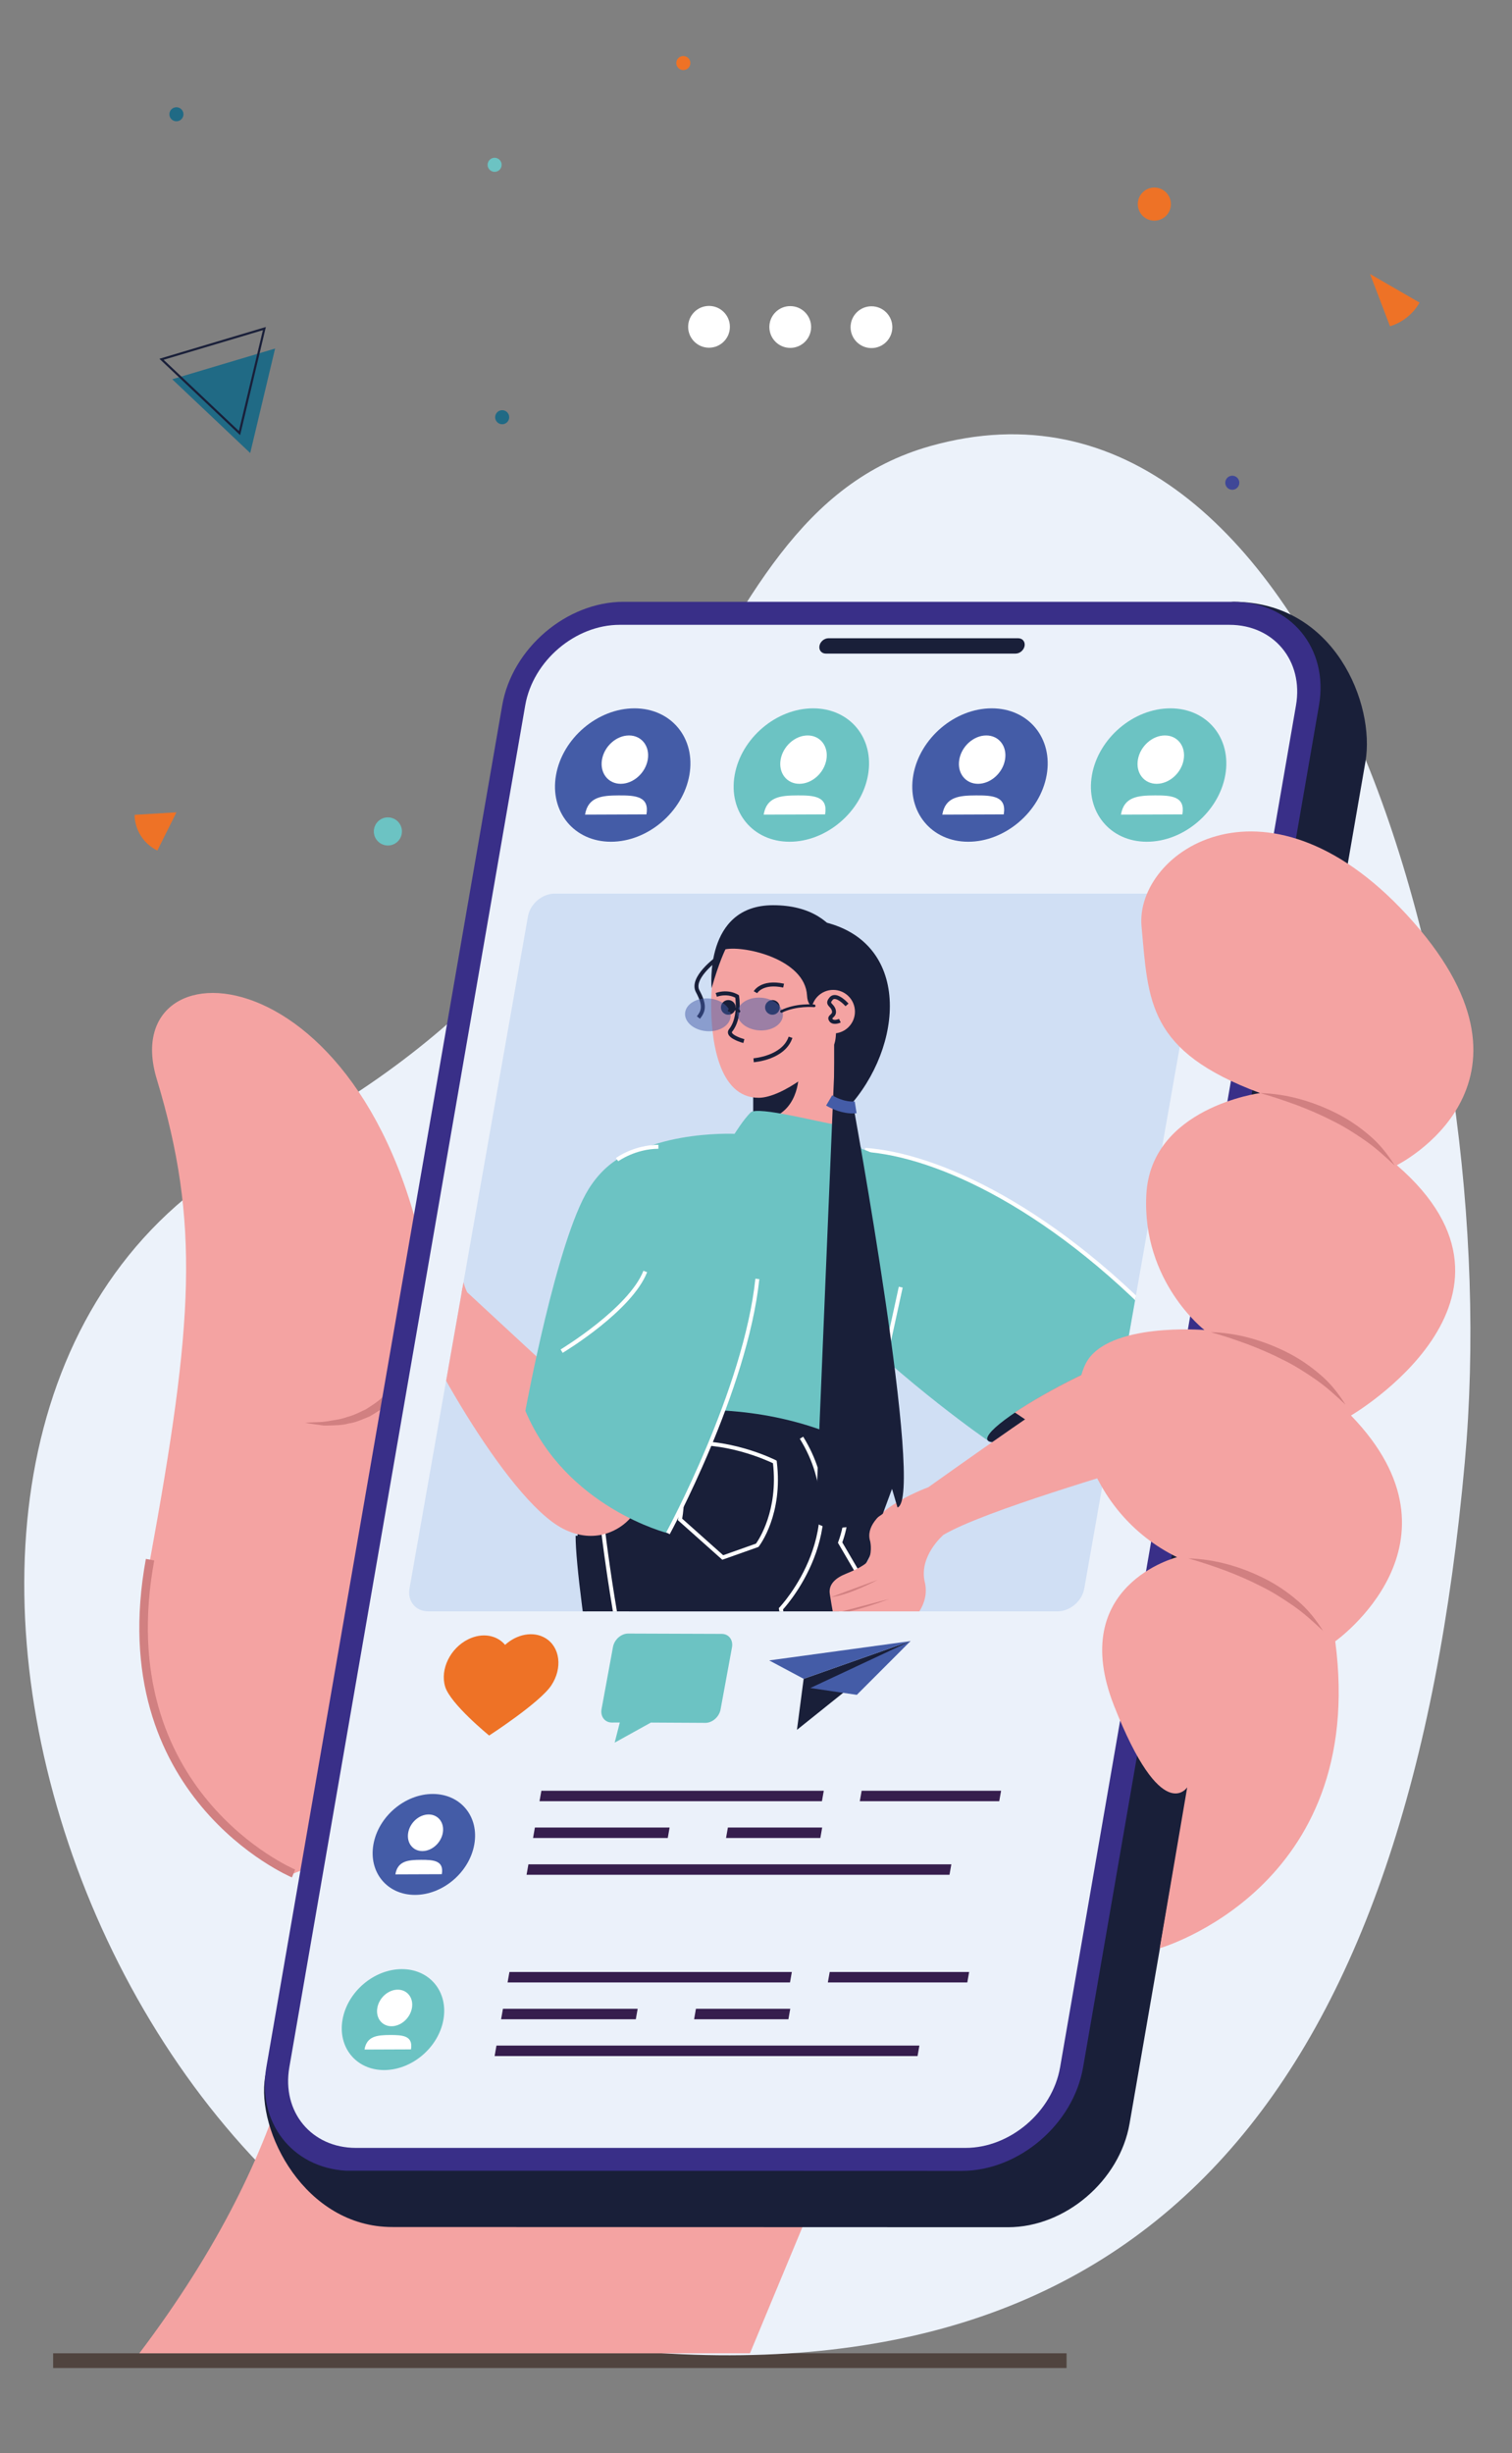 <?xml version="1.0" encoding="utf-8"?>
<!-- Generator: Adobe Illustrator 16.0.0, SVG Export Plug-In . SVG Version: 6.00 Build 0)  -->
<!DOCTYPE svg PUBLIC "-//W3C//DTD SVG 1.1//EN" "http://www.w3.org/Graphics/SVG/1.1/DTD/svg11.dtd">
<svg version="1.1" id="Calque_1" xmlns="http://www.w3.org/2000/svg" xmlns:xlink="http://www.w3.org/1999/xlink" x="0px" y="0px"
	 width="370px" height="600px" viewBox="0 0 370 600" enable-background="new 0 0 370 600" xml:space="preserve">
<rect x="0" y="0" width="370" height="600" fill="#808080" stroke="none"/>
<g>
	<g>
		<rect x="13" y="575.606" fill="#50443F" width="248" height="3.597"/>
	</g>
	<g>
		<g>
			<g>
				<path fill="#ECF2FA" d="M227.718,109.088c-63.252,17.766-53.831,115.977-162.726,171.089
					c-116.711,59.071-46.022,281.921,86.769,294.607c132.17,12.628,193.121-66.595,206.689-217.15
					C368.653,244.424,321.711,82.691,227.718,109.088z"/>
			</g>
			<g>
				<path fill="#ECF2FA" d="M-242.749,313.942c37.709-12.958,94.868-73.516,74.198-141.341S-354.076,352.195-242.749,313.942z"/>
			</g>
		</g>
		<g>
			<path fill="#F4A3A2" d="M57.849,408c0,0,53.687,65.141-23.753,167.606l149.431-0.009l43.982-105.753L57.849,408z"/>
			<g>
				<path fill="#F4A3A2" d="M71.831,458.248c0,0-45.728-18.781-35.112-76.759c10.614-57.978,12.249-82.476,1.632-117.588
					c-10.614-35.114,56.345-32.664,67.777,57.161C117.562,410.885,136.342,432.934,71.831,458.248z"/>
				<g>
					<path fill="#D18081" d="M71.438,459.211c-0.467-0.192-46.387-19.775-35.743-77.909l2.046,0.374
						c-10.333,56.438,34.037,75.426,34.485,75.61L71.438,459.211z"/>
				</g>
				<path fill="#D18081" d="M103.475,324.146c-0.104,3.524-0.937,7.042-2.341,10.336c-1.394,3.3-3.478,6.368-6.185,8.826
					c-1.329,1.268-2.918,2.202-4.484,3.14c-1.702,0.674-3.35,1.492-5.166,1.733c-1.751,0.499-3.573,0.438-5.349,0.503
					c-0.89,0.069-1.774-0.187-2.65-0.269c-0.879-0.113-1.749-0.254-2.609-0.408c1.769-0.189,3.507-0.064,5.211-0.343
					c1.699-0.303,3.401-0.453,4.993-1.057c1.65-0.399,3.132-1.196,4.642-1.898c1.395-0.914,2.834-1.761,4.022-2.948
					c2.492-2.214,4.496-4.979,6.116-7.977C101.25,330.761,102.577,327.543,103.475,324.146z"/>
			</g>
			<g>
				<path fill="#191F39" d="M301.821,147.197l-137.83,13.78c-13.97,0-27.306,11.366-29.726,25.336L64.898,507.881
					c-2.333,13.461,9.815,36.843,31.083,36.843l150.705,0.049c13.971,0,27.305-11.366,29.727-25.335l57.723-333.125
					C336.558,172.343,326.698,147.197,301.821,147.197z"/>
				<path fill="#392F88" d="M301.821,147.197H152.622c-13.97,0-27.307,11.367-29.727,25.338L65.172,505.657
					c-2.333,13.461,6.309,24.5,19.44,25.286l150.708,0.049c13.969,0,27.305-11.366,29.723-25.335l57.725-333.123
					C325.19,158.563,315.792,147.197,301.821,147.197z"/>
				<path fill="#EBF1FA" d="M300.847,152.828H151.646c-10.883,0-21.235,8.823-23.12,19.706L70.801,505.657
					c-1.886,10.884,5.407,19.705,16.292,19.705h149.201c10.881,0,21.234-8.821,23.119-19.705l57.727-333.124
					C319.026,161.65,311.731,152.828,300.847,152.828z"/>
				<path fill="#191F39" d="M249.175,156.112h-46.449c-1.037,0-2.023,0.839-2.201,1.876c-0.182,1.038,0.514,1.877,1.551,1.877
					h46.449c1.037,0,2.023-0.84,2.203-1.877C250.905,156.951,250.212,156.112,249.175,156.112z"/>
				<g>
					<g>
						<path fill="#445CA7" d="M168.698,189.571c-1.589,9.01-10.182,16.314-19.192,16.314c-9.012,0-15.028-7.304-13.44-16.314
							c1.589-9.011,10.183-16.316,19.193-16.316C164.27,173.255,170.288,180.561,168.698,189.571z"/>
						<g>
							<g>
								<path fill="#FFFFFF" d="M158.516,185.78c-0.547,3.269-3.5,5.926-6.597,5.938c-3.094,0.012-5.158-2.627-4.611-5.894
									c0.548-3.268,3.502-5.924,6.597-5.937C157,179.876,159.065,182.515,158.516,185.78z"/>
							</g>
							<g>
								<path fill="#FFFFFF" d="M143.166,199.253c0.736-4.381,4.149-4.685,8.298-4.7c4.151-0.017,7.466,0.261,6.731,4.642
									L143.166,199.253z"/>
							</g>
						</g>
					</g>
					<g>
						<path fill="#445CA7" d="M116.065,451.139c-1.203,6.816-7.701,12.342-14.519,12.342c-6.816,0-11.368-5.525-10.167-12.342
							c1.203-6.817,7.703-12.344,14.521-12.344C112.715,438.795,117.269,444.321,116.065,451.139z"/>
						<g>
							<g>
								<path fill="#FFFFFF" d="M108.364,448.272c-0.416,2.47-2.648,4.481-4.991,4.491c-2.342,0.008-3.902-1.987-3.488-4.459
									c0.415-2.472,2.65-4.482,4.992-4.491C107.217,443.805,108.779,445.801,108.364,448.272z"/>
							</g>
							<g>
								<path fill="#FFFFFF" d="M96.751,458.462c0.557-3.312,3.137-3.542,6.276-3.556c3.14-0.012,5.649,0.2,5.091,3.512
									L96.751,458.462z"/>
							</g>
						</g>
					</g>
					<g>
						<path fill="#6CC3C3" d="M108.511,493.984c-1.203,6.817-7.703,12.344-14.52,12.344c-6.816,0-11.368-5.526-10.167-12.344
							c1.203-6.817,7.704-12.344,14.521-12.344C105.161,481.641,109.713,487.167,108.511,493.984z"/>
						<g>
							<g>
								<path fill="#FFFFFF" d="M100.808,491.119c-0.415,2.469-2.648,4.48-4.99,4.488c-2.341,0.01-3.903-1.985-3.489-4.457
									c0.415-2.472,2.65-4.482,4.991-4.49C99.663,486.649,101.224,488.647,100.808,491.119z"/>
							</g>
							<g>
								<path fill="#FFFFFF" d="M89.196,501.309c0.558-3.313,3.138-3.542,6.278-3.557c3.138-0.01,5.647,0.2,5.092,3.514
									L89.196,501.309z"/>
							</g>
						</g>
					</g>
					<g>
						<path fill="#6CC3C3" d="M212.411,189.571c-1.588,9.01-10.182,16.314-19.191,16.314c-9.011,0-15.028-7.304-13.439-16.314
							c1.59-9.011,10.182-16.316,19.193-16.316C207.983,173.255,214.001,180.561,212.411,189.571z"/>
						<g>
							<g>
								<path fill="#FFFFFF" d="M202.231,185.78c-0.549,3.269-3.502,5.926-6.596,5.938c-3.096,0.012-5.162-2.627-4.613-5.894
									c0.549-3.268,3.502-5.924,6.596-5.937C200.716,179.876,202.78,182.515,202.231,185.78z"/>
							</g>
							<g>
								<path fill="#FFFFFF" d="M186.879,199.253c0.735-4.381,4.149-4.685,8.3-4.7c4.15-0.017,7.465,0.261,6.73,4.642
									L186.879,199.253z"/>
							</g>
						</g>
					</g>
					<g>
						<path fill="#445CA7" d="M256.128,189.571c-1.592,9.01-10.184,16.314-19.193,16.314c-9.012,0-15.029-7.304-13.439-16.314
							c1.588-9.011,10.18-16.316,19.191-16.316C251.7,173.255,257.716,180.561,256.128,189.571z"/>
						<g>
							<g>
								<path fill="#FFFFFF" d="M245.944,185.78c-0.547,3.269-3.5,5.926-6.594,5.938c-3.096,0.012-5.16-2.627-4.611-5.894
									c0.547-3.268,3.498-5.924,6.594-5.937C244.429,179.876,246.491,182.515,245.944,185.78z"/>
							</g>
							<g>
								<path fill="#FFFFFF" d="M230.593,199.253c0.734-4.381,4.148-4.685,8.299-4.7c4.152-0.017,7.465,0.261,6.732,4.642
									L230.593,199.253z"/>
							</g>
						</g>
					</g>
					<g>
						<path fill="#6CC3C3" d="M299.841,189.571c-1.59,9.01-10.182,16.314-19.193,16.314c-9.01,0-15.025-7.304-13.438-16.314
							c1.586-9.011,10.182-16.316,19.193-16.316C295.413,173.255,301.429,180.561,299.841,189.571z"/>
						<g>
							<g>
								<path fill="#FFFFFF" d="M289.659,185.78c-0.549,3.269-3.5,5.926-6.596,5.938c-3.096,0.012-5.158-2.627-4.611-5.894
									c0.547-3.268,3.5-5.924,6.594-5.937C288.142,179.876,290.21,182.515,289.659,185.78z"/>
							</g>
							<g>
								<path fill="#FFFFFF" d="M274.308,199.253c0.738-4.381,4.148-4.685,8.299-4.7c4.15-0.017,7.465,0.261,6.73,4.642
									L274.308,199.253z"/>
							</g>
						</g>
					</g>
					<g>
						<g>
							<g>
								<g>
									<path fill="#6CC3C3" d="M153.711,399.56l22.915,0.08c1.708,0.004,2.832,1.481,2.5,3.283l-2.797,15.209
										c-0.331,1.803-1.999,3.275-3.707,3.271l-13.34-0.073l-8.866,4.912l1.258-4.93l-1.966,0.013
										c-1.707-0.005-2.831-1.482-2.5-3.286l2.798-15.208C150.337,401.029,152.005,399.556,153.711,399.56z"/>
								</g>
							</g>
						</g>
					</g>
					<g>
						<polygon fill="#191F39" points="206.677,413.778 195.021,423.114 196.659,410.631 222.806,401.408 						"/>
						<polygon fill="#445CA7" points="196.659,410.631 188.229,406.13 222.806,401.408 						"/>
						<polygon fill="#445CA7" points="222.806,401.408 198.286,412.88 209.669,414.553 						"/>
					</g>
					<g>
						<path fill="#D0DFF4" d="M258.769,394.134h-153.97c-3.079,0-5.136-2.497-4.592-5.576l28.988-164.408
							c0.542-3.081,3.479-5.576,6.56-5.576h153.971c3.08,0,5.137,2.495,4.594,5.576l-28.99,164.408
							C264.784,391.637,261.847,394.134,258.769,394.134z"/>
					</g>
					<g>
						<g>
							<polygon fill="#361E4D" points="232.8,456.008 129.306,456.008 128.854,458.565 232.349,458.565 							"/>
						</g>
						<g>
							<polygon fill="#361E4D" points="163.857,447.009 130.893,447.009 130.441,449.567 163.407,449.567 							"/>
						</g>
						<g>
							<polygon fill="#361E4D" points="201.194,447.009 178.121,447.009 177.67,449.567 200.745,449.567 							"/>
						</g>
						<g>
							<polygon fill="#361E4D" points="201.587,438.011 132.478,438.011 132.027,440.567 201.138,440.567 							"/>
						</g>
						<g>
							<polygon fill="#361E4D" points="244.974,438.011 210.853,438.011 210.401,440.567 244.522,440.567 							"/>
						</g>
					</g>
					<g>
						<g>
							<polygon fill="#361E4D" points="224.983,500.342 121.489,500.342 121.038,502.9 224.532,502.9 							"/>
						</g>
						<g>
							<polygon fill="#361E4D" points="156.04,491.342 123.075,491.342 122.624,493.901 155.589,493.901 							"/>
						</g>
						<g>
							<polygon fill="#361E4D" points="193.38,491.342 170.303,491.342 169.853,493.901 192.929,493.901 							"/>
						</g>
						<g>
							<polygon fill="#361E4D" points="193.771,482.344 124.662,482.344 124.211,484.901 193.319,484.901 							"/>
						</g>
						<g>
							<polygon fill="#361E4D" points="237.157,482.344 203.036,482.344 202.585,484.901 236.706,484.901 							"/>
						</g>
					</g>
					<g>
						<path fill="#EE7226" d="M114.615,400.945c3.438-1.676,6.985-1.005,8.981,1.382c2.908-2.637,6.912-3.421,9.855-1.659
							c3.618,2.165,4.265,7.353,1.446,11.59c-2.82,4.234-15.195,12.246-15.195,12.246s-9.518-7.737-10.781-11.983
							C107.656,408.278,110.206,403.095,114.615,400.945z"/>
					</g>
					<g>
						<defs>
							<path id="SVGID_1_" d="M258.769,394.134h-153.97c-3.079,0-5.136-2.497-4.592-5.576l28.988-164.408
								c0.542-3.081,3.479-5.576,6.56-5.576h153.971c3.08,0,5.137,2.495,4.594,5.576l-28.99,164.408
								C264.784,391.637,261.847,394.134,258.769,394.134z"/>
						</defs>
						<clipPath id="SVGID_2_">
							<use xlink:href="#SVGID_1_"  overflow="visible"/>
						</clipPath>
						<g clip-path="url(#SVGID_2_)">
							<g>
								<path fill="#191F39" d="M198.743,570.288H170.45c-5.975,15.29-20.139,25.417-31.568,25.417
									c-13.488,0-18.342,11.313-18.342,11.313s25.833,0.525,36.554,0c10.72-0.528,33.741-1.055,39.364-1.055
									c5.625,0,5.096-7.558,2.461-15.993C196.282,581.536,198.743,570.288,198.743,570.288z"/>
								<g>
									<path fill="#21142F" d="M183.1,603.374h0.971c0-14.013,13.614-15.541,14.194-15.601l-0.098-0.964
										C198.017,586.826,183.1,588.476,183.1,603.374z"/>
								</g>
								<g>
									<path fill="#191F39" d="M163.51,581.405l-0.004,0.969c14.712,0.086,22.272,11.867,22.349,11.988l0.821-0.516
										C186.599,593.723,178.769,581.493,163.51,581.405z"/>
								</g>
								<g>
									<path fill="#21142F" d="M159.951,584.92l-0.005,0.969c15.492,0.092,23.457,12.734,23.533,12.861l0.826-0.508
										C184.225,598.11,175.994,585.015,159.951,584.92z"/>
								</g>
								<g>
									<path fill="#21142F" d="M140.131,594.718l-0.083,0.966c0.245,0.021,5.966,0.582,5.966,7.245h0.969
										C146.984,595.388,140.201,594.724,140.131,594.718z"/>
								</g>
								<g>
									<path fill="#F4A3A2" d="M120.54,607.019c0,0,25.833,0.525,36.554,0c10.72-0.528,33.741-1.055,39.364-1.055
										c2.115,0,3.822-0.877,4.305-3.688l-77.709,0.833C121.304,605.248,120.54,607.019,120.54,607.019z"/>
									<g>
										<path fill="#191F39" d="M142.88,607.695c-10.757,0-22.179-0.23-22.35-0.234l-0.659-0.014l0.261-0.604
											c0.031-0.076,0.808-1.853,2.578-4.015l0.132-0.16l0.207-0.003l78.243-0.838l-0.092,0.523
											c-0.463,2.691-2.057,4.056-4.742,4.056c-5.631,0-28.671,0.529-39.342,1.055
											C153.558,607.635,148.303,607.695,142.88,607.695z M121.249,606.588c4.202,0.079,26.224,0.459,35.824-0.013
											c10.682-0.525,33.747-1.057,39.386-1.057c2.07,0,3.275-0.89,3.758-2.795l-76.949,0.827
											C122.254,604.812,121.596,605.933,121.249,606.588z"/>
									</g>
								</g>
							</g>
							<g>
								<path fill="#6CC3C3" d="M196.138,284.1c-7.084,4.058-11.845,16.89,7.105,35.896c18.949,19.009,38.457,32.334,38.457,32.334
									c19.529-18.78,46.932-23.895,46.932-23.895C252.31,288.62,213.112,274.377,196.138,284.1z"/>
								<g>
									<path fill="#FFFFFF" d="M211.692,280.766l-0.064,0.966c17.27,1.161,46.369,14.013,76.25,46.599l0.715-0.654
										C258.519,294.878,229.147,281.938,211.692,280.766z"/>
								</g>
								
									<ellipse transform="matrix(-0.444 -0.896 0.896 -0.444 78.04 729.351)" fill="#191F39" cx="265.277" cy="340.466" rx="4.026" ry="26.416"/>
								<g>
									<path fill="#F4A3A2" d="M263.489,336.858c-5.98,2.961-11.271,6.002-15.162,8.623c0.598,0.308,13.453,9.573,17.25,9.156
										c7.34-0.806,17.061-6.064,21.029-8.857c-1.527-8.233-3.816-14.854-4.34-16.612
										C277.53,330.53,270.771,333.252,263.489,336.858z"/>
								</g>
							</g>
							<path fill="#191F39" d="M210.985,351.14c-5.248-8.697-17.779-10.133-23.49-10.32c-5.14-0.169-23.17-0.625-26.8,5.36
								c-3.629,5.984-26.45,230.679-26.45,230.679c34.799,7.732,66.078,2.461,66.078,2.461
								c7.734-37.257,4.922-187.844,4.922-187.844C221.237,373.903,216.237,359.835,210.985,351.14z"/>
							<g>
								<path fill="#191F39" d="M174.49,460.298c0.038,0.926,3.796,92.86-1.923,119.38l0.949,0.205
									c5.745-26.641,1.981-118.699,1.943-119.626L174.49,460.298z"/>
							</g>
							<path fill="#191F39" d="M191.099,393.496c0,0,18.9-25.384-1.845-50.919c-4.57-5.624-31.397-11.217-36.959-4.889
								c-7.152,8.14-10.952,16.927-10.952,37.95c0,19.075,19.351,137.935,35.785,171.345s41.473,49.383,50.614,51.14
								c9.139,1.756,36.904,6.063,36.904-30.579c0-13.257,0.068-22.408,0.158-28.688c0.115-8.336-2.883-16.398-8.402-22.646
								C238.825,496.314,200.185,450.245,191.099,393.496z"/>
							<g>
								<path fill="#FFFFFF" d="M145.978,352.811l-0.967,0.052c0.025,0.486,2.751,49.135,17.949,94.87
									c27.131,81.656,58.042,118.684,58.346,119.05l0.744-0.628c-0.309-0.364-31.105-37.271-58.169-118.726
									C148.727,401.817,146.004,353.295,145.978,352.811z"/>
							</g>
							<path fill="#21142F" d="M253.05,528.704c-5.832,2.367-12.752,6.807-19.314,15.644c-11.955,16.111-22.01,50.524-5.994,53.775
								c9.119,1.852,36.904,6.063,36.904-30.579c0-14.837,0.088-24.53,0.188-30.812C264.937,530.595,258.735,526.396,253.05,528.704
								z"/>
							<g>
								<path fill="#191F39" d="M140.857,375.639c0,13.446,9.232,70.834,20.01,118.643l0.945-0.215
									c-10.762-47.749-19.986-105.03-19.986-118.428H140.857z"/>
							</g>
							<g>
								<path fill="#FFFFFF" d="M196.548,351.408l-0.824,0.508c13.432,21.729-4.789,41.053-4.975,41.245l-0.168,0.175l0.039,0.238
									c7.727,48.241,37.826,87.836,52.287,106.865l0.773-0.587c-14.395-18.936-44.32-58.301-52.066-106.199
									C193.466,391.603,209.677,372.644,196.548,351.408z"/>
							</g>
							<g>
								<g>
									<path fill="#F4A3A2" d="M184.646,278.535c0.987,1.452,6.326,7.787,19.807-1.103v-24.265c0,0-7.498,3.523-19.807,7.439
										V278.535z"/>
									<g>
										<g>
											<path fill="#191F39" d="M192.067,282.399c-4.82,0-7.104-2.811-7.694-3.679l-0.059-0.086v-18.269l0.23-0.072
												c12.147-3.867,19.694-7.389,19.767-7.425l0.473-0.22v24.962l-0.148,0.099
												C199.265,281.249,195.147,282.399,192.067,282.399z M184.975,278.432c1.048,1.479,6.256,7.252,19.147-1.177v-23.572
												c-1.818,0.818-8.801,3.863-19.147,7.166V278.432z"/>
										</g>
									</g>
								</g>
								<path fill="#191F39" d="M184.644,266.063v7.954c10.498,0.209,10.758-10.295,10.738-10.279
									C190.321,266.969,186.12,266.223,184.644,266.063z"/>
							</g>
							<path fill="#6CC3C3" d="M210.864,281.021c0,0-2.369-5.475-6.066-5.91c-3.697-0.434-19.414-4.653-21.11-3.008
								c-1.696,1.645-3.928,5.224-3.928,5.224s-24.203-1.108-33.036,11.465c-6.565,9.342-7.188,47.38-1.615,59.264
								c0,0,37.219-11.067,68.613,7.736c0,0,7.311-43.063,9.535-51.892C225.483,295.071,219.729,283.634,210.864,281.021z"/>
							<g>
								<path fill="#191F39" d="M275.187,536.573c-4.822-0.796-8.691-2.592-11.678-4.554c-1.734-1.147-3.17-2.345-4.314-3.449
									c0,0-6.352-3.364-19.246,8.715c6.963,5.205,16.721,27.229,21.865,41.528c1.795,4.987,3.932,9.775,2.832,15.267
									c-0.959,4.792-4.766,9.003-8.236,11.253c-1.119,0.724-1.119,1.938,0.211,1.929c4.809-0.039,11.834-0.09,16.553-0.09
									c7.775,0,17.008-4.416,14.426-15.684c-2.578-11.267-0.807-19.729,2.219-31.985
									C292.854,547.249,288.628,538.813,275.187,536.573z"/>
								<path fill="#F4A3A2" d="M276.38,536.852c-0.508-0.084-5.779-0.333-9.1,8.589c-2.756,7.414,0.035,15.213,0.617,20.597
									c0.506,4.669,1.719,14.893-0.002,24.656c-1.252,7.119-5.865,11.489-9.162,14.021c-1.082,0.833-0.48,2.565,0.889,2.556
									c4.297-0.03,9.965-0.059,13.545-0.059c7.777,0,17.014-4.421,14.434-15.684c-2.582-11.265-0.811-19.728,2.219-31.986
									C292.757,547.664,288.698,538.916,276.38,536.852z"/>
								<g>
									<path fill="#F4A3A2" d="M279.456,536.852c-0.508-0.084-5.779-0.333-9.1,8.589c-2.758,7.414,0.035,15.213,0.617,20.597
										c0.506,4.669,1.717,14.893-0.004,24.656c-1.391,7.9-6.91,12.396-10.188,14.763c-0.783,0.567-0.379,1.802,0.592,1.795
										c4.387-0.023,10.904-0.039,14.869-0.039c7.777,0,17.014-4.421,14.434-15.684c-2.58-11.265-0.813-19.728,2.219-31.986
										C295.831,547.664,291.774,538.916,279.456,536.852z"/>
									<g>
										<path fill="#191F39" d="M261.364,607.696c-0.631,0-1.17-0.389-1.365-0.99c-0.197-0.604,0.01-1.237,0.525-1.609
											c3.672-2.651,8.697-7.036,10.012-14.48c1.646-9.353,0.57-19.25,0.055-24.008l-0.059-0.525
											c-0.139-1.288-0.408-2.736-0.699-4.271c-0.9-4.809-2.023-10.796,0.107-16.526c3.629-9.754,9.533-8.881,9.59-8.87
											c5.678,0.952,9.797,3.315,12.234,7.026c2.648,4.03,3.186,9.637,1.561,16.206c-3.066,12.406-4.748,20.736-2.217,31.782
											c1.002,4.374,0.355,8.045-1.924,10.903c-2.656,3.333-7.492,5.322-12.941,5.322c-3.961,0-10.482,0.015-14.869,0.041
											C261.37,607.696,261.368,607.696,261.364,607.696z M279.13,537.277c-1.09,0-5.453,0.517-8.359,8.316
											c-2.045,5.501-0.945,11.354-0.063,16.055c0.289,1.554,0.566,3.019,0.707,4.34l0.059,0.523
											c0.521,4.798,1.604,14.782-0.064,24.258c-1.369,7.763-6.57,12.305-10.367,15.044c-0.299,0.219-0.229,0.526-0.199,0.616
											c0.057,0.184,0.219,0.358,0.527,0.38c4.387-0.027,10.908-0.041,14.873-0.041c5.182,0,9.76-1.865,12.25-4.987
											c2.1-2.638,2.689-6.054,1.752-10.155c-2.576-11.235-0.879-19.658,2.219-32.19c1.566-6.325,1.066-11.689-1.439-15.507
											c-2.299-3.496-6.215-5.729-11.643-6.639l0,0C279.376,537.29,279.286,537.277,279.13,537.277z"/>
									</g>
								</g>
								<ellipse fill="#E6E6E6" cx="281.472" cy="551.53" rx="8.92" ry="11.459"/>
								<g>
									<path fill="#21142F" d="M261.546,539.657c-1.473,3.108-3.953,11.491,4.787,22.154l0.75-0.617
										c-8.389-10.23-6.053-18.181-4.662-21.124c1.6-3.379,4.086-5.146,5.717-5.146v-0.97
										C265.845,533.954,263.132,536.3,261.546,539.657z"/>
								</g>
								<g>
									<path fill="#21142F" d="M258.604,572.022l0.922-0.302c-2.922-8.906,4.725-12.396,5.049-12.54l-0.389-0.889
										C264.099,558.331,255.407,562.268,258.604,572.022z"/>
								</g>
								<g>
									<path fill="#21142F" d="M255.442,565.564l0.92-0.303c-2.92-8.905,4.725-12.396,5.051-12.542l-0.391-0.887
										C260.937,551.871,252.245,555.81,255.442,565.564z"/>
								</g>
							</g>
							<g>
								<path fill="#FFFFFF" d="M190.054,357.266l-0.229-0.116c-0.117-0.061-11.959-6.027-23.837-4.354l-0.481,0.067l0.069,0.482
									c0.016,0.114,1.643,11.51,0.354,18.204l-0.052,0.271l10.877,9.688l8.84-3.132l0.086-0.11
									c0.245-0.314,5.993-7.863,4.405-20.743L190.054,357.266z M184.997,377.56l-8.026,2.842l-10.038-8.942
									c1.097-6.142-0.031-15.509-0.33-17.769c10.505-1.295,20.89,3.414,22.552,4.209
									C190.487,369.393,185.685,376.598,184.997,377.56z"/>
							</g>
							<g>
								<path fill="#FFFFFF" d="M205.312,358.466l-0.617,0.115l0.266,0.567c0.037,0.082,3.762,8.232,0.168,17.992l-0.08,0.214
									l4.623,7.908l0.836-0.491l-4.393-7.513c3.098-8.629,0.785-15.855-0.029-17.933c4.287-0.544,8.795,1.515,8.842,1.536
									l0.408-0.879C215.122,359.886,210.073,357.578,205.312,358.466z"/>
							</g>
							<g>
								<g>
									<path fill="#F4A3A2" d="M221.271,398.16c0,0,6.619-4.642,5.037-11.175c-1.527-6.32,4.494-11.505,4.494-11.505l-0.006-0.016
										c9.932-5.959,45.027-15.924,47.887-17.109c16.709-6.92,4.355-28.73-9.066-23.4c-4.496,1.787-40.146,27.176-42.463,28.828
										c-1.191,0.439-16.494,6.227-14.197,13.261c0.076,0.383,0.578,3.115-0.773,5.019c-0.453,0.641-2.414,1.756-5.217,2.889
										c-2.314,0.934-4.287,2.461-3.904,4.928c0.535,3.447,1.254,7.636,1.715,8.403c0.805,1.341,12.656-2.37,12.656-2.37
										s-12.109,5.553-15.441,9.27c-0.855,0.955,0.402,1.812,1.682,1.889C209.534,407.425,221.271,398.16,221.271,398.16z"/>
								</g>
								<path fill="#D18081" d="M214.804,386.412l-11.453,4.234C207.776,390.188,214.804,386.412,214.804,386.412z"/>
								<path fill="#D18081" d="M217.603,391.098l-13.768,3.621C208.284,394.689,217.603,391.098,217.603,391.098z"/>
							</g>
							<g>
								
									<rect x="216.81" y="314.56" transform="matrix(-0.977 -0.213 0.213 -0.977 359.824 695.455)" fill="#FFFFFF" width="0.969" height="27.651"/>
							</g>
							<path fill="#191F39" d="M198.638,224.96c0,0,6.295,24.269,5.926,27.881c-0.129,1.27-5.008,119.394-5.008,119.394
								c2.475,2.816,12.428,1.327,16.488-1.999l2.24-6.063l1.34,4.549c6.809-2.199-10.957-99.083-10.957-99.083
								C221.769,253.974,222.562,228.235,198.638,224.96z"/>
							<g>
								<path fill="#F4A3A2" d="M193.8,230.031c-2.445-0.858-11.556-2.932-13.803-2.449c-4.283,0.924-5.922,10.309-5.967,17.876
									c-0.053,8.489,1.627,23.124,11.675,23.055c5.698-0.04,16.093-7.803,18.397-13.017c0.822-1.858,0.498-6.792-0.25-9.175
									C201.493,238.853,199.599,232.079,193.8,230.031z"/>
							</g>
							<g>
								<path fill="#191F39" d="M179.108,252.571c-0.014-0.042-0.037-0.112,0.074-0.252c2.548-3.217,1.713-8.442,1.676-8.665
									l-0.035-0.205l-0.171-0.116c-0.092-0.062-2.316-1.532-5.524-0.455l0.309,0.921c2.292-0.773,3.966-0.051,4.496,0.235
									c0.125,0.994,0.498,5.146-1.51,7.683c-0.36,0.456-0.326,0.881-0.234,1.159c0.423,1.287,3.167,2.092,3.712,2.24l0.253-0.936
									C181.039,253.876,179.299,253.156,179.108,252.571z"/>
							</g>
							<path fill="#191F39" d="M189.183,221.411c-16.992,0-15.044,20.292-15.044,20.292c1.848-6.489,3.392-9.517,3.392-9.517
								c4.876-0.917,19.491,2.489,19.959,11.321c0.383,7.215,10.895,0.261,10.895,0.261
								C209.267,237.846,207.671,221.411,189.183,221.411z"/>
							<g>
								<circle fill="#F4A3A2" cx="203.885" cy="247.451" r="5.325"/>
							</g>
							<g>
								<path fill="#191F39" d="M204.249,243.373c-0.006,0-0.012,0.001-0.02,0.001c-0.482,0.003-0.908,0.206-1.227,0.583
									c-0.967,1.149-0.561,1.759-0.02,2.333c0.254,0.271,0.496,0.527,0.598,0.964c0.109,0.487-0.066,0.647-0.361,0.914
									c-0.291,0.261-0.828,0.746-0.318,1.551c0.336,0.534,0.875,0.715,1.424,0.715c0.52,0,1.047-0.165,1.408-0.335l-0.412-0.876
									c-0.012,0.003-1.246,0.543-1.602-0.021c-0.039-0.063-0.053-0.102-0.059-0.104c0.027-0.046,0.135-0.143,0.207-0.209
									c0.336-0.301,0.896-0.808,0.654-1.852c-0.158-0.693-0.549-1.107-0.834-1.41c-0.385-0.407-0.434-0.46,0.059-1.044
									c0.135-0.163,0.289-0.236,0.492-0.238c0.004-0.001,0.008-0.001,0.01-0.001c0.799,0,2.057,1.087,2.66,1.773l0.729-0.641
									C207.446,245.258,205.745,243.373,204.249,243.373z"/>
							</g>
							<g>
								<path fill="#191F39" d="M184.381,258.847l0.069,0.967c0.313-0.022,7.662-0.608,9.459-5.941l-0.92-0.309
									C191.401,258.283,184.45,258.842,184.381,258.847z"/>
							</g>
							<g>
								<path fill="#191F39" d="M184.446,242.454l0.846,0.477c0.057-0.1,1.479-2.418,6.363-1.378l0.203-0.949
									C186.215,239.407,184.517,242.328,184.446,242.454z"/>
							</g>
							<g>
								<path fill="#191F39" d="M170.309,242.701c1.83,3.401,1.277,4.539,0.221,5.885l0.763,0.6
									c1.418-1.812,1.788-3.381-0.129-6.945c-1.347-2.496,3.144-6.386,4.989-7.674l-0.555-0.796
									C175.296,233.98,168.281,238.937,170.309,242.701z"/>
							</g>
							<circle fill="#191F39" cx="189.022" cy="246.404" r="1.796"/>
							<circle fill="#191F39" cx="178.215" cy="246.404" r="1.796"/>
							<g>
								<path fill="#445CA7" d="M203.64,267.904l-1.48,2.504c2.824,1.667,5.262,1.934,6.529,1.934c0.555,0,0.885-0.052,0.926-0.059
									l-0.455-2.872C209.06,269.424,206.733,269.73,203.64,267.904z"/>
							</g>
							<g>
								<g>
									<g>
										<path fill="#F4A3A2" d="M98.876,316.407c0,0-4.716-10.551,0.602-15.078c5.718-4.867,7.894-19.877,7.894-19.877
											s7.081,3.616,5.536,16.588c-1.546,12.976,1.378,17.944,1.378,17.944L98.876,316.407z"/>
										<path fill="#F4A3A2" d="M107.937,281.744c0,0-10.115-4.642-19.146-7.33c-1.232-0.365-1.961,1.886-1.039,2.782
											c3.599,3.489,15.933,6.777,15.933,6.777s-12.205-1.157-12.917,0.242c-0.406,0.802-0.835,5.046-1.128,8.534
											c-0.209,2.497,0.561,2.406,2.964,3.115c3.046,0.896,5.275,2.086,5.425,2.525c0.298,0.877-1.18,7.538-1.09,8.983
											c0,0,11.614-4.642,13.304-8.168C112.185,295.152,107.937,281.744,107.937,281.744z"/>
										<path fill="#191F39" d="M89.712,291.474l11.843,1.707C101.556,293.181,94.174,291.624,89.712,291.474z"/>
										<path fill="#191F39" d="M90.075,287.851l14.116,0.93C104.191,288.78,94.531,287.568,90.075,287.851z"/>
										<path fill="#F4A3A2" d="M112.364,314.273l-13.713,1.252c2.942,10.645,25.102,51.13,39.066,58.356
											c7.908,4.091,14.156,0.266,16.601-2.651c5.941-7.085,0.563-16.039-6.298-23.808
											C147.069,346.343,112.364,314.273,112.364,314.273z"/>
									</g>
								</g>
								<path fill="#6CC3C3" d="M170.424,282.074c-10.967-3.753-20.546-0.573-26.373,8.745
									c-7.842,12.541-15.486,54.265-15.486,54.265c9.994,23.731,34.898,29.947,34.898,29.947
									c13.091-22.839,20.176-50.012,22.285-65.512C187.856,294.02,177.352,284.444,170.424,282.074z"/>
								<g>
									<path fill="#FFFFFF" d="M137.186,330.072l0.5,0.83c0.692-0.415,16.974-10.302,20.67-19.73l-0.904-0.354
										C153.878,319.939,137.354,329.973,137.186,330.072z"/>
								</g>
								<g>
									<path fill="#FFFFFF" d="M163.038,374.799l0.85,0.467c0.19-0.35,19.038-35.07,21.926-62.397l-0.965-0.102
										C181.982,339.899,163.227,374.453,163.038,374.799z"/>
								</g>
								<g>
									<path fill="#FFFFFF" d="M150.713,283.253l0.574,0.781c0.041-0.031,4.184-3.02,9.833-3.052l-0.006-0.969
										C155.139,280.045,150.891,283.121,150.713,283.253z"/>
								</g>
							</g>
							<g>
								<g opacity="0.5">
									<g>
										
											<ellipse transform="matrix(0.071 -0.997 0.997 0.071 -74.539 416.06)" fill="#445CA7" cx="186.203" cy="248.066" rx="4.01" ry="5.593"/>
									</g>
								</g>
								<g opacity="0.5">
									
										<ellipse transform="matrix(0.072 -0.997 0.997 0.072 -86.579 403.109)" fill="#445CA7" cx="173.265" cy="248.066" rx="4.01" ry="5.593"/>
								</g>
								<g>
									<g>
										<path fill="#191F39" d="M178.243,246.922c-0.142,0.107-0.17,0.311-0.062,0.452c0.057,0.077,0.145,0.12,0.234,0.127
											c0.074,0.005,0.151-0.015,0.218-0.063c1.145-0.864,1.92,0.074,1.953,0.116c0.111,0.139,0.315,0.161,0.454,0.049
											c0.138-0.112,0.161-0.315,0.05-0.455C180.679,246.64,179.556,245.935,178.243,246.922z"/>
									</g>
								</g>
								<g>
									<g>
										<path fill="#191F39" d="M199.271,245.701c-0.178-0.018-4.432-0.427-8.174,1.39c-0.162,0.077-0.227,0.271-0.15,0.431
											c0.051,0.104,0.152,0.171,0.258,0.181c0.057,0.006,0.117-0.004,0.174-0.031c3.574-1.736,7.787-1.332,7.828-1.329
											c0.178,0.019,0.336-0.112,0.355-0.289C199.579,245.878,199.45,245.718,199.271,245.701z"/>
									</g>
								</g>
							</g>
						</g>
					</g>
				</g>
			</g>
			<g>
				<path fill="#F4A3A2" d="M341.815,284.998c0,0,39.273-19.463,4.082-59.432c-35.195-39.965-68.242-17.342-66.551,1.044
					c1.695,18.387,1.439,30.498,29.004,40.751c0,0-26.723,3.515-27.832,24.838c-1.109,21.322,14.215,33.115,14.215,33.115
					s-23.711-1.956-28.996,8.113c-5.283,10.07-0.457,36.271,22.299,47.457c0,0-27.064,6.806-15.41,36.362
					s17.896,19.925,17.896,19.925l-6.721,39.357c0,0,50.914-14.65,42.945-75.073c0,0,34.02-24.06,3.855-55.229
					C330.603,346.228,379.536,317.613,341.815,284.998z"/>
				<path fill="#D18081" d="M296.292,325.844c6.451,0.152,12.822,2.01,18.627,4.91c2.91,1.455,5.631,3.303,8.094,5.426
					c2.508,2.081,4.541,4.688,6.244,7.397c-2.348-2.214-4.67-4.332-7.252-6.125c-2.572-1.786-5.211-3.476-8.029-4.846
					c-2.785-1.434-5.674-2.668-8.623-3.792C302.394,327.73,299.392,326.697,296.292,325.844z"/>
				<path fill="#D18081" d="M290.796,381.182c6.453,0.154,12.82,2.012,18.631,4.911c2.906,1.455,5.629,3.301,8.092,5.425
					c2.508,2.08,4.539,4.688,6.246,7.397c-2.35-2.215-4.672-4.33-7.254-6.125c-2.574-1.786-5.211-3.476-8.031-4.844
					c-2.783-1.434-5.674-2.67-8.623-3.793C296.896,383.068,293.897,382.035,290.796,381.182z"/>
				<path fill="#D18081" d="M308.351,267.361c6.453,0.152,12.824,2.011,18.629,4.91c2.908,1.455,5.629,3.302,8.094,5.426
					c2.508,2.081,4.537,4.689,6.244,7.397c-2.348-2.214-4.668-4.332-7.252-6.125c-2.574-1.786-5.211-3.475-8.031-4.846
					c-2.783-1.431-5.672-2.667-8.621-3.792C314.448,269.249,311.452,268.215,308.351,267.361z"/>
			</g>
		</g>
		<g>
			<g>
				<g>
					<g>
						<path fill="#445CA7" d="M604.412,97.841l-68.205,0.175c-5.078,0.005-9.203,4.398-9.166,9.762l0.303,45.236
							c0.035,5.365,4.223,9.748,9.301,9.742l68.205-0.176c5.078-0.004,9.203-4.397,9.166-9.762l-0.305-45.237
							C613.678,102.218,609.49,97.835,604.412,97.841z"/>
					</g>
				</g>
			</g>
			<g>
				<g>
					<g>
						<g>
							<path fill="#FFFFFF" d="M587.002,123.873c-3.795-0.136-7.471-0.086-7.471-0.086s-0.641,0.259-0.168-8.823
								c0.461-8.872-4.645-6.704-4.879-6.599c-0.014,0.005-0.01,0.013-0.01,0.026l0.051,2.896c0.047,2.608-0.727,5.162-2.209,7.307
								l-5.102,7.376c-0.006,0.008-0.016,0.014-0.023,0.014l-2.365,0.041l-0.018,21.744c0,0.018,0.014,0.032,0.031,0.032
								l5.268-0.093c0.004,0,0,0,0.004,0c0.043,0.006,14.559,2.056,17.396,2.006c0.404-0.006,0.814-0.074,1.223-0.187
								c0.012-0.003,0.023-0.006,0.033-0.01c2.838-0.792,4.727-3.478,4.73-6.421l0.01-12.492
								C593.506,126.972,590.629,124.001,587.002,123.873z"/>
						</g>
					</g>
				</g>
				<g>
					<g>
						<g>
							<path fill="#FFFFFF" d="M556.031,125.757c-0.02,0-0.031,0.014-0.031,0.032l-0.023,22.217c0,0.016,0.016,0.032,0.033,0.032
								l7.045,0.007c0.02,0,0.035-0.017,0.033-0.032l0.021-22.218c0-0.018-0.014-0.033-0.031-0.033L556.031,125.757z"/>
						</g>
					</g>
				</g>
			</g>
		</g>
		<g>
			<g>
				<path fill="#EE7226" d="M-125.827,144.849l-61.843-0.089c-4.603-0.011-8.36,3.957-8.347,8.82l0.11,41.016
					c0.015,4.865,3.794,8.853,8.397,8.866l61.844,0.088c4.604,0.013,8.36-3.955,8.347-8.817l-0.112-41.019
					C-117.444,148.852-121.223,144.861-125.827,144.849z"/>
			</g>
			<path fill="#FFFFFF" d="M-169.26,158.531c4.256-2.263,9.21-1.345,12.476,1.886c3.311-3.559,8.54-4.612,12.939-2.224
				c5.403,2.936,7.507,9.956,4.695,15.682c-2.813,5.726-17.657,16.537-17.657,16.537s-14.705-10.486-17.416-16.231
				C-176.936,168.437-174.714,161.431-169.26,158.531z"/>
		</g>
		<g>
			<g>
				<path fill="#392F88" d="M-70.533,327.9l-38.332-31.948c-1.167-0.97-0.561-2.961,0.956-2.98c0.011,0,0.022,0,0.034,0
					l81.651-0.072c0.011,0,0.022,0,0.035,0.001c1.515,0.016,2.123,2.004,0.96,2.977l-37.914,31.711
					C-65.625,329.678-68.549,329.68-70.533,327.9z"/>
				<path fill="#392F88" d="M-82.935,323.144l-24.121,20.825c-1.083,0.934-2.758,0.166-2.76-1.261l-0.036-40.963
					c-0.001-1.417,1.649-2.189,2.737-1.282l24.156,20.137C-82.166,321.261-82.156,322.47-82.935,323.144z"/>
				<path fill="#392F88" d="M-25.606,348.246c-0.08,0.212-0.356,0.358-0.759,0.412l-80.749,0.071c-0.401-0.055-0.679-0.2-0.757-0.41
					c-0.09-0.246,0.054-0.548,0.39-0.894c0.1-0.1,0.232-0.212,0.376-0.333l26.095-22.525c0.847-0.727,2.093-0.738,2.954-0.025
					l5.977,4.977c1.473,1.224,3.269,1.836,5.063,1.835c1.793-0.002,3.588-0.615,5.059-1.842l6.236-5.212
					c0.858-0.715,2.106-0.705,2.954,0.019l26.389,22.703c0.145,0.122,0.28,0.233,0.38,0.333
					C-25.664,347.701-25.519,348.003-25.606,348.246z"/>
				<path fill="#392F88" d="M-24.233,301.671l0.035,40.505c0.002,1.427-1.674,2.197-2.756,1.267l-23.889-20.549
					c-0.783-0.673-0.773-1.883,0.017-2.545l23.854-19.957C-25.885,299.483-24.233,300.255-24.233,301.671z"/>
			</g>
			<circle fill="#EE7226" cx="-26.813" cy="344.378" r="10.998"/>
			<g>
				<path fill="#FFFFFF" d="M-30.286,347.086l2.132-0.259c0.069,0.543,0.251,0.959,0.549,1.246c0.298,0.287,0.659,0.432,1.083,0.432
					c0.454,0,0.837-0.172,1.148-0.517c0.311-0.348,0.465-0.811,0.465-1.396c0-0.555-0.147-0.993-0.446-1.317
					c-0.298-0.324-0.661-0.486-1.09-0.486c-0.281,0-0.618,0.054-1.01,0.166l0.244-1.795c0.596,0.016,1.05-0.115,1.362-0.389
					c0.314-0.273,0.47-0.64,0.47-1.094c0-0.387-0.114-0.695-0.345-0.925c-0.229-0.229-0.534-0.345-0.918-0.345
					c-0.375,0-0.695,0.13-0.963,0.393c-0.267,0.26-0.428,0.643-0.486,1.143l-2.029-0.345c0.141-0.692,0.354-1.248,0.638-1.664
					c0.286-0.416,0.683-0.742,1.192-0.98c0.509-0.236,1.081-0.356,1.713-0.356c1.082,0,1.948,0.345,2.602,1.035
					c0.538,0.563,0.807,1.201,0.807,1.912c0,1.01-0.552,1.813-1.653,2.415c0.658,0.14,1.185,0.456,1.579,0.948
					c0.395,0.489,0.591,1.084,0.591,1.779c0,1.008-0.367,1.867-1.104,2.578c-0.737,0.71-1.653,1.065-2.75,1.065
					c-1.04,0-1.903-0.3-2.587-0.896C-29.779,348.834-30.175,348.052-30.286,347.086z"/>
			</g>
		</g>
		<g>
			<g>
				<g>
					<g>
						<path fill="#445CA7" d="M-90.895-108.196l-61.074,0.077c-4.547,0-8.246,3.929-8.22,8.73l0.219,40.508
							c0.026,4.802,3.769,8.733,8.315,8.733l42.736-0.226l20.687,14.812l-2.348-14.664c4.547,0.001,8.248-3.926,8.222-8.729
							l-0.221-40.508C-82.604-104.266-86.347-108.196-90.895-108.196z"/>
					</g>
				</g>
			</g>
			<circle fill="#FFFFFF" cx="173.503" cy="79.94" r="5.109"/>
			<circle fill="#FFFFFF" cx="193.379" cy="79.984" r="5.109"/>
			<circle fill="#FFFFFF" cx="213.254" cy="80.028" r="5.111"/>
		</g>
		<g>
			<polygon fill-rule="evenodd" clip-rule="evenodd" fill="#206A85" points="61.232,110.812 42.142,92.764 67.317,85.255 			"/>
			<g>
				<g>
					<path fill="#191F39" d="M58.762,106.433L39.005,87.754l26.053-7.771L58.762,106.433z M40.035,88l18.424,17.418l5.873-24.665
						L40.035,88z"/>
				</g>
			</g>
		</g>
		<g>
			<path fill="#EE7226" d="M38.392,207.979l0.115,0.058l4.666-9.342l-10.218,0.608l-0.006,0.534
				C33.19,203.195,35.154,206.353,38.392,207.979z"/>
		</g>
		<circle fill="#6CC3C3" cx="121.038" cy="40.312" r="1.72"/>
		<circle fill="#3F4797" cx="301.553" cy="118.078" r="1.72"/>
		<path fill="#206A85" d="M44.894,27.95c0,0.949-0.773,1.72-1.721,1.72c-0.95,0-1.722-0.771-1.722-1.72
			c0-0.95,0.771-1.721,1.722-1.721C44.121,26.229,44.894,27,44.894,27.95z"/>
		<circle fill="#EE7226" cx="167.216" cy="15.417" r="1.721"/>
		<circle fill="#206A85" cx="122.888" cy="102.05" r="1.719"/>
		<circle fill="#6CC3C3" cx="94.919" cy="203.366" r="3.44"/>
		<circle fill="#EE7226" cx="282.482" cy="49.924" r="4.05"/>
		<g>
			<path fill="#EE7226" d="M335.262,67.016l4.877,12.775c0-0.001,0.002-0.001,0.002-0.001l0.809-0.261
				c1.057-0.409,2.117-0.959,3.162-1.765c1.359-1.04,2.455-2.322,3.264-3.749L335.262,67.016z"/>
		</g>
	</g>
</g>
</svg>
